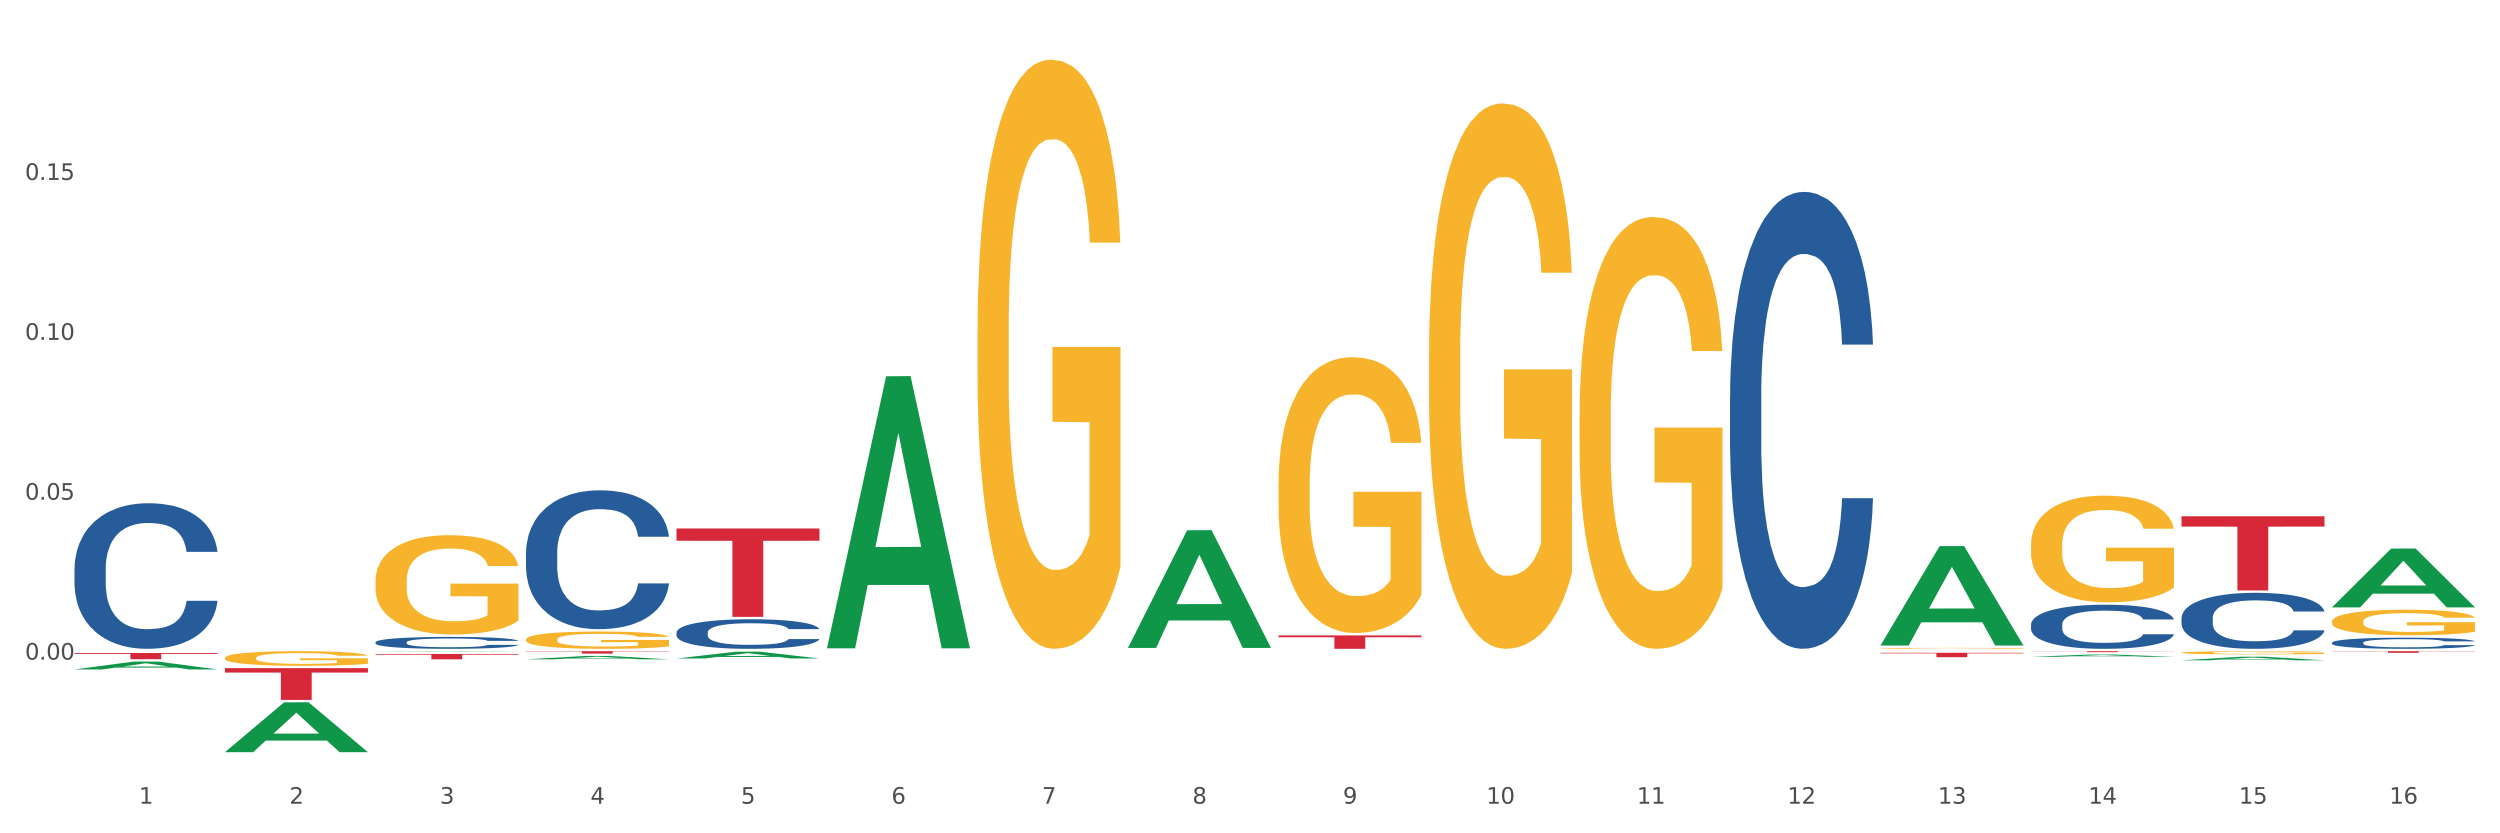 <?xml version="1.0" encoding="utf-8" standalone="no"?>
<!DOCTYPE svg PUBLIC "-//W3C//DTD SVG 1.1//EN"
  "http://www.w3.org/Graphics/SVG/1.1/DTD/svg11.dtd">
<svg xmlns:xlink="http://www.w3.org/1999/xlink" width="1080pt" height="360pt" viewBox="0 0 1080 360" xmlns="http://www.w3.org/2000/svg" version="1.1">
 <rect x="0" y="0" width="1080" height="360" fill="#333333" stroke="none"/>
 <defs>
  <style type="text/css">*{stroke-linejoin: round; stroke-linecap: butt}</style>
 </defs>
 <g id="figure_1">
  <g id="patch_1">
   <path d="M 0 360 
L 1080 360 
L 1080 0 
L 0 0 
z
" style="fill: #ffffff; stroke: #ffffff; stroke-linejoin: miter"/>
  </g>
  <g id="axes_1">
   <g id="matplotlib.axis_1">
    <g id="xtick_1">
     <g id="text_1">
      <!-- 1 -->
      <g style="fill: #4d4d4d" transform="translate(60.004 347.204) scale(0.096 -0.096)">
       <defs>
        <path id="DejaVuSans-31" d="M 794 531 
L 1825 531 
L 1825 4091 
L 703 3866 
L 703 4441 
L 1819 4666 
L 2450 4666 
L 2450 531 
L 3481 531 
L 3481 0 
L 794 0 
L 794 531 
z
" transform="scale(0.016)"/>
       </defs>
       <use xlink:href="#DejaVuSans-31"/>
      </g>
     </g>
    </g>
    <g id="xtick_2">
     <g id="text_2">
      <!-- 2 -->
      <g style="fill: #4d4d4d" transform="translate(125.021 347.204) scale(0.096 -0.096)">
       <defs>
        <path id="DejaVuSans-32" d="M 1228 531 
L 3431 531 
L 3431 0 
L 469 0 
L 469 531 
Q 828 903 1448 1529 
Q 2069 2156 2228 2338 
Q 2531 2678 2651 2914 
Q 2772 3150 2772 3378 
Q 2772 3750 2511 3984 
Q 2250 4219 1831 4219 
Q 1534 4219 1204 4116 
Q 875 4013 500 3803 
L 500 4441 
Q 881 4594 1212 4672 
Q 1544 4750 1819 4750 
Q 2544 4750 2975 4387 
Q 3406 4025 3406 3419 
Q 3406 3131 3298 2873 
Q 3191 2616 2906 2266 
Q 2828 2175 2409 1742 
Q 1991 1309 1228 531 
z
" transform="scale(0.016)"/>
       </defs>
       <use xlink:href="#DejaVuSans-32"/>
      </g>
     </g>
    </g>
    <g id="xtick_3">
     <g id="text_3">
      <!-- 3 -->
      <g style="fill: #4d4d4d" transform="translate(190.039 347.204) scale(0.096 -0.096)">
       <defs>
        <path id="DejaVuSans-33" d="M 2597 2516 
Q 3050 2419 3304 2112 
Q 3559 1806 3559 1356 
Q 3559 666 3084 287 
Q 2609 -91 1734 -91 
Q 1441 -91 1130 -33 
Q 819 25 488 141 
L 488 750 
Q 750 597 1062 519 
Q 1375 441 1716 441 
Q 2309 441 2620 675 
Q 2931 909 2931 1356 
Q 2931 1769 2642 2001 
Q 2353 2234 1838 2234 
L 1294 2234 
L 1294 2753 
L 1863 2753 
Q 2328 2753 2575 2939 
Q 2822 3125 2822 3475 
Q 2822 3834 2567 4026 
Q 2313 4219 1838 4219 
Q 1578 4219 1281 4162 
Q 984 4106 628 3988 
L 628 4550 
Q 988 4650 1302 4700 
Q 1616 4750 1894 4750 
Q 2613 4750 3031 4423 
Q 3450 4097 3450 3541 
Q 3450 3153 3228 2886 
Q 3006 2619 2597 2516 
z
" transform="scale(0.016)"/>
       </defs>
       <use xlink:href="#DejaVuSans-33"/>
      </g>
     </g>
    </g>
    <g id="xtick_4">
     <g id="text_4">
      <!-- 4 -->
      <g style="fill: #4d4d4d" transform="translate(255.056 347.204) scale(0.096 -0.096)">
       <defs>
        <path id="DejaVuSans-34" d="M 2419 4116 
L 825 1625 
L 2419 1625 
L 2419 4116 
z
M 2253 4666 
L 3047 4666 
L 3047 1625 
L 3713 1625 
L 3713 1100 
L 3047 1100 
L 3047 0 
L 2419 0 
L 2419 1100 
L 313 1100 
L 313 1709 
L 2253 4666 
z
" transform="scale(0.016)"/>
       </defs>
       <use xlink:href="#DejaVuSans-34"/>
      </g>
     </g>
    </g>
    <g id="xtick_5">
     <g id="text_5">
      <!-- 5 -->
      <g style="fill: #4d4d4d" transform="translate(320.073 347.204) scale(0.096 -0.096)">
       <defs>
        <path id="DejaVuSans-35" d="M 691 4666 
L 3169 4666 
L 3169 4134 
L 1269 4134 
L 1269 2991 
Q 1406 3038 1543 3061 
Q 1681 3084 1819 3084 
Q 2600 3084 3056 2656 
Q 3513 2228 3513 1497 
Q 3513 744 3044 326 
Q 2575 -91 1722 -91 
Q 1428 -91 1123 -41 
Q 819 9 494 109 
L 494 744 
Q 775 591 1075 516 
Q 1375 441 1709 441 
Q 2250 441 2565 725 
Q 2881 1009 2881 1497 
Q 2881 1984 2565 2268 
Q 2250 2553 1709 2553 
Q 1456 2553 1204 2497 
Q 953 2441 691 2322 
L 691 4666 
z
" transform="scale(0.016)"/>
       </defs>
       <use xlink:href="#DejaVuSans-35"/>
      </g>
     </g>
    </g>
    <g id="xtick_6">
     <g id="text_6">
      <!-- 6 -->
      <g style="fill: #4d4d4d" transform="translate(385.09 347.204) scale(0.096 -0.096)">
       <defs>
        <path id="DejaVuSans-36" d="M 2113 2584 
Q 1688 2584 1439 2293 
Q 1191 2003 1191 1497 
Q 1191 994 1439 701 
Q 1688 409 2113 409 
Q 2538 409 2786 701 
Q 3034 994 3034 1497 
Q 3034 2003 2786 2293 
Q 2538 2584 2113 2584 
z
M 3366 4563 
L 3366 3988 
Q 3128 4100 2886 4159 
Q 2644 4219 2406 4219 
Q 1781 4219 1451 3797 
Q 1122 3375 1075 2522 
Q 1259 2794 1537 2939 
Q 1816 3084 2150 3084 
Q 2853 3084 3261 2657 
Q 3669 2231 3669 1497 
Q 3669 778 3244 343 
Q 2819 -91 2113 -91 
Q 1303 -91 875 529 
Q 447 1150 447 2328 
Q 447 3434 972 4092 
Q 1497 4750 2381 4750 
Q 2619 4750 2861 4703 
Q 3103 4656 3366 4563 
z
" transform="scale(0.016)"/>
       </defs>
       <use xlink:href="#DejaVuSans-36"/>
      </g>
     </g>
    </g>
    <g id="xtick_7">
     <g id="text_7">
      <!-- 7 -->
      <g style="fill: #4d4d4d" transform="translate(450.108 347.204) scale(0.096 -0.096)">
       <defs>
        <path id="DejaVuSans-37" d="M 525 4666 
L 3525 4666 
L 3525 4397 
L 1831 0 
L 1172 0 
L 2766 4134 
L 525 4134 
L 525 4666 
z
" transform="scale(0.016)"/>
       </defs>
       <use xlink:href="#DejaVuSans-37"/>
      </g>
     </g>
    </g>
    <g id="xtick_8">
     <g id="text_8">
      <!-- 8 -->
      <g style="fill: #4d4d4d" transform="translate(515.125 347.204) scale(0.096 -0.096)">
       <defs>
        <path id="DejaVuSans-38" d="M 2034 2216 
Q 1584 2216 1326 1975 
Q 1069 1734 1069 1313 
Q 1069 891 1326 650 
Q 1584 409 2034 409 
Q 2484 409 2743 651 
Q 3003 894 3003 1313 
Q 3003 1734 2745 1975 
Q 2488 2216 2034 2216 
z
M 1403 2484 
Q 997 2584 770 2862 
Q 544 3141 544 3541 
Q 544 4100 942 4425 
Q 1341 4750 2034 4750 
Q 2731 4750 3128 4425 
Q 3525 4100 3525 3541 
Q 3525 3141 3298 2862 
Q 3072 2584 2669 2484 
Q 3125 2378 3379 2068 
Q 3634 1759 3634 1313 
Q 3634 634 3220 271 
Q 2806 -91 2034 -91 
Q 1263 -91 848 271 
Q 434 634 434 1313 
Q 434 1759 690 2068 
Q 947 2378 1403 2484 
z
M 1172 3481 
Q 1172 3119 1398 2916 
Q 1625 2713 2034 2713 
Q 2441 2713 2670 2916 
Q 2900 3119 2900 3481 
Q 2900 3844 2670 4047 
Q 2441 4250 2034 4250 
Q 1625 4250 1398 4047 
Q 1172 3844 1172 3481 
z
" transform="scale(0.016)"/>
       </defs>
       <use xlink:href="#DejaVuSans-38"/>
      </g>
     </g>
    </g>
    <g id="xtick_9">
     <g id="text_9">
      <!-- 9 -->
      <g style="fill: #4d4d4d" transform="translate(580.142 347.204) scale(0.096 -0.096)">
       <defs>
        <path id="DejaVuSans-39" d="M 703 97 
L 703 672 
Q 941 559 1184 500 
Q 1428 441 1663 441 
Q 2288 441 2617 861 
Q 2947 1281 2994 2138 
Q 2813 1869 2534 1725 
Q 2256 1581 1919 1581 
Q 1219 1581 811 2004 
Q 403 2428 403 3163 
Q 403 3881 828 4315 
Q 1253 4750 1959 4750 
Q 2769 4750 3195 4129 
Q 3622 3509 3622 2328 
Q 3622 1225 3098 567 
Q 2575 -91 1691 -91 
Q 1453 -91 1209 -44 
Q 966 3 703 97 
z
M 1959 2075 
Q 2384 2075 2632 2365 
Q 2881 2656 2881 3163 
Q 2881 3666 2632 3958 
Q 2384 4250 1959 4250 
Q 1534 4250 1286 3958 
Q 1038 3666 1038 3163 
Q 1038 2656 1286 2365 
Q 1534 2075 1959 2075 
z
" transform="scale(0.016)"/>
       </defs>
       <use xlink:href="#DejaVuSans-39"/>
      </g>
     </g>
    </g>
    <g id="xtick_10">
     <g id="text_10">
      <!-- 10 -->
      <g style="fill: #4d4d4d" transform="translate(642.105 347.204) scale(0.096 -0.096)">
       <defs>
        <path id="DejaVuSans-30" d="M 2034 4250 
Q 1547 4250 1301 3770 
Q 1056 3291 1056 2328 
Q 1056 1369 1301 889 
Q 1547 409 2034 409 
Q 2525 409 2770 889 
Q 3016 1369 3016 2328 
Q 3016 3291 2770 3770 
Q 2525 4250 2034 4250 
z
M 2034 4750 
Q 2819 4750 3233 4129 
Q 3647 3509 3647 2328 
Q 3647 1150 3233 529 
Q 2819 -91 2034 -91 
Q 1250 -91 836 529 
Q 422 1150 422 2328 
Q 422 3509 836 4129 
Q 1250 4750 2034 4750 
z
" transform="scale(0.016)"/>
       </defs>
       <use xlink:href="#DejaVuSans-31"/>
       <use xlink:href="#DejaVuSans-30" transform="translate(63.623 0)"/>
      </g>
     </g>
    </g>
    <g id="xtick_11">
     <g id="text_11">
      <!-- 11 -->
      <g style="fill: #4d4d4d" transform="translate(707.123 347.204) scale(0.096 -0.096)">
       <use xlink:href="#DejaVuSans-31"/>
       <use xlink:href="#DejaVuSans-31" transform="translate(63.623 0)"/>
      </g>
     </g>
    </g>
    <g id="xtick_12">
     <g id="text_12">
      <!-- 12 -->
      <g style="fill: #4d4d4d" transform="translate(772.14 347.204) scale(0.096 -0.096)">
       <use xlink:href="#DejaVuSans-31"/>
       <use xlink:href="#DejaVuSans-32" transform="translate(63.623 0)"/>
      </g>
     </g>
    </g>
    <g id="xtick_13">
     <g id="text_13">
      <!-- 13 -->
      <g style="fill: #4d4d4d" transform="translate(837.157 347.204) scale(0.096 -0.096)">
       <use xlink:href="#DejaVuSans-31"/>
       <use xlink:href="#DejaVuSans-33" transform="translate(63.623 0)"/>
      </g>
     </g>
    </g>
    <g id="xtick_14">
     <g id="text_14">
      <!-- 14 -->
      <g style="fill: #4d4d4d" transform="translate(902.174 347.204) scale(0.096 -0.096)">
       <use xlink:href="#DejaVuSans-31"/>
       <use xlink:href="#DejaVuSans-34" transform="translate(63.623 0)"/>
      </g>
     </g>
    </g>
    <g id="xtick_15">
     <g id="text_15">
      <!-- 15 -->
      <g style="fill: #4d4d4d" transform="translate(967.192 347.204) scale(0.096 -0.096)">
       <use xlink:href="#DejaVuSans-31"/>
       <use xlink:href="#DejaVuSans-35" transform="translate(63.623 0)"/>
      </g>
     </g>
    </g>
    <g id="xtick_16">
     <g id="text_16">
      <!-- 16 -->
      <g style="fill: #4d4d4d" transform="translate(1032.209 347.204) scale(0.096 -0.096)">
       <use xlink:href="#DejaVuSans-31"/>
       <use xlink:href="#DejaVuSans-36" transform="translate(63.623 0)"/>
      </g>
     </g>
    </g>
    <g id="xtick_17"/>
    <g id="xtick_18"/>
    <g id="xtick_19"/>
    <g id="xtick_20"/>
    <g id="xtick_21"/>
    <g id="xtick_22"/>
    <g id="xtick_23"/>
    <g id="xtick_24"/>
    <g id="xtick_25"/>
    <g id="xtick_26"/>
    <g id="xtick_27"/>
    <g id="xtick_28"/>
    <g id="xtick_29"/>
    <g id="xtick_30"/>
    <g id="xtick_31"/>
   </g>
   <g id="matplotlib.axis_2">
    <g id="ytick_1">
     <g id="text_17">
      <!-- 0.00 -->
      <g style="fill: #4d4d4d" transform="translate(10.8 284.958) scale(0.096 -0.096)">
       <defs>
        <path id="DejaVuSans-2e" d="M 684 794 
L 1344 794 
L 1344 0 
L 684 0 
L 684 794 
z
" transform="scale(0.016)"/>
       </defs>
       <use xlink:href="#DejaVuSans-30"/>
       <use xlink:href="#DejaVuSans-2e" transform="translate(63.623 0)"/>
       <use xlink:href="#DejaVuSans-30" transform="translate(95.41 0)"/>
       <use xlink:href="#DejaVuSans-30" transform="translate(159.033 0)"/>
      </g>
     </g>
    </g>
    <g id="ytick_2">
     <g id="text_18">
      <!-- 0.05 -->
      <g style="fill: #4d4d4d" transform="translate(10.8 215.885) scale(0.096 -0.096)">
       <use xlink:href="#DejaVuSans-30"/>
       <use xlink:href="#DejaVuSans-2e" transform="translate(63.623 0)"/>
       <use xlink:href="#DejaVuSans-30" transform="translate(95.41 0)"/>
       <use xlink:href="#DejaVuSans-35" transform="translate(159.033 0)"/>
      </g>
     </g>
    </g>
    <g id="ytick_3">
     <g id="text_19">
      <!-- 0.10 -->
      <g style="fill: #4d4d4d" transform="translate(10.8 146.811) scale(0.096 -0.096)">
       <use xlink:href="#DejaVuSans-30"/>
       <use xlink:href="#DejaVuSans-2e" transform="translate(63.623 0)"/>
       <use xlink:href="#DejaVuSans-31" transform="translate(95.41 0)"/>
       <use xlink:href="#DejaVuSans-30" transform="translate(159.033 0)"/>
      </g>
     </g>
    </g>
    <g id="ytick_4">
     <g id="text_20">
      <!-- 0.15 -->
      <g style="fill: #4d4d4d" transform="translate(10.8 77.737) scale(0.096 -0.096)">
       <use xlink:href="#DejaVuSans-30"/>
       <use xlink:href="#DejaVuSans-2e" transform="translate(63.623 0)"/>
       <use xlink:href="#DejaVuSans-31" transform="translate(95.41 0)"/>
       <use xlink:href="#DejaVuSans-35" transform="translate(159.033 0)"/>
      </g>
     </g>
    </g>
    <g id="ytick_5"/>
    <g id="ytick_6"/>
    <g id="ytick_7"/>
    <g id="ytick_8"/>
    <g id="ytick_9"/>
   </g>
   <g id="PolyCollection_1">
    <path d="M 32.175 289.195 
L 32.239 289.191 
L 57.709 285.808 
L 68.28 285.804 
L 93.941 289.201 
L 81.715 289.201 
L 76.176 288.41 
L 49.877 288.41 
L 49.686 288.423 
L 44.337 289.201 
L 32.175 289.201 
L 32.175 289.195 
L 53.188 287.938 
L 72.864 287.935 
L 63.122 286.528 
L 62.995 286.522 
L 62.867 286.531 
L 53.125 287.935 
L 53.188 287.938 
L 32.175 289.195 
z
" clip-path="url(#p3255f8985a)" style="fill: #109648"/>
    <path d="M 162.209 251.031 
L 162.282 250.992 
L 162.282 249.581 
L 162.428 248.366 
L 163.157 245.426 
L 164.251 242.996 
L 165.054 241.703 
L 165.856 240.645 
L 166.804 239.586 
L 167.97 238.489 
L 170.085 236.882 
L 171.398 236.059 
L 173.002 235.197 
L 175.919 233.943 
L 178.034 233.237 
L 180.222 232.649 
L 183.795 231.944 
L 186.128 231.63 
L 188.608 231.395 
L 191.598 231.238 
L 193.858 231.199 
L 198.817 231.317 
L 203.047 231.669 
L 205.089 231.944 
L 207.714 232.414 
L 209.099 232.728 
L 211.36 233.355 
L 213.694 234.178 
L 215.298 234.883 
L 217.704 236.216 
L 219.528 237.548 
L 221.205 239.195 
L 222.08 240.331 
L 222.736 241.389 
L 223.32 242.604 
L 223.903 244.525 
L 210.777 244.525 
L 210.266 243.153 
L 209.464 241.86 
L 208.297 240.605 
L 207.276 239.822 
L 205.526 238.842 
L 203.922 238.215 
L 202.245 237.744 
L 200.203 237.352 
L 198.598 237.156 
L 196.338 237 
L 191.889 237.039 
L 188.9 237.352 
L 186.858 237.744 
L 185.545 238.097 
L 184.378 238.489 
L 183.066 239.038 
L 181.534 239.861 
L 180.44 240.605 
L 179.347 241.546 
L 178.471 242.487 
L 177.669 243.584 
L 177.013 244.76 
L 176.503 245.975 
L 176.065 247.464 
L 175.7 249.934 
L 175.7 255.303 
L 175.846 256.518 
L 176.211 258.125 
L 176.648 259.34 
L 177.378 260.79 
L 178.034 261.77 
L 179.274 263.181 
L 180.659 264.357 
L 181.753 265.102 
L 182.847 265.729 
L 184.743 266.591 
L 186.858 267.296 
L 188.681 267.728 
L 191.16 268.12 
L 192.837 268.276 
L 194.296 268.355 
L 197.869 268.355 
L 200.422 268.237 
L 203.266 267.963 
L 205.453 267.61 
L 207.276 267.179 
L 209.318 266.473 
L 210.631 265.807 
L 210.631 257.616 
L 194.588 257.576 
L 194.588 252.128 
L 223.976 252.128 
L 223.976 268.12 
L 222.736 268.943 
L 221.351 269.687 
L 219.892 270.354 
L 217.704 271.177 
L 215.079 271.961 
L 212.746 272.509 
L 210.266 272.98 
L 207.349 273.411 
L 203.557 273.803 
L 201.224 273.959 
L 198.307 274.077 
L 194.879 274.116 
L 191.889 274.038 
L 188.972 273.842 
L 185.91 273.489 
L 182.92 272.98 
L 180.659 272.47 
L 178.399 271.843 
L 175.992 271.02 
L 174.096 270.236 
L 172.638 269.53 
L 171.033 268.629 
L 169.283 267.453 
L 167.97 266.395 
L 166.804 265.298 
L 165.564 263.887 
L 164.689 262.672 
L 163.814 261.143 
L 163.303 260.006 
L 162.72 258.243 
L 162.282 255.773 
L 162.209 251.031 
z
" clip-path="url(#p3255f8985a)" style="fill: #f7b32b"/>
    <path d="M 812.382 282.013 
L 874.148 282.013 
L 874.148 282.275 
L 849.852 282.277 
L 849.852 283.898 
L 836.532 283.898 
L 836.532 282.277 
L 812.382 282.275 
L 812.382 282.015 
L 812.382 282.013 
z
" clip-path="url(#p3255f8985a)" style="fill: #d62839"/>
    <path d="M 552.313 274.502 
L 614.079 274.502 
L 614.079 275.306 
L 589.783 275.312 
L 589.783 280.289 
L 576.463 280.289 
L 576.463 275.312 
L 552.313 275.306 
L 552.313 274.507 
L 552.313 274.502 
z
" clip-path="url(#p3255f8985a)" style="fill: #d62839"/>
    <path d="M 292.244 228.294 
L 354.01 228.294 
L 354.01 233.603 
L 329.714 233.639 
L 329.714 266.498 
L 316.394 266.498 
L 316.394 233.639 
L 292.244 233.603 
L 292.244 228.33 
L 292.244 228.294 
z
" clip-path="url(#p3255f8985a)" style="fill: #d62839"/>
    <path d="M 227.227 281.311 
L 288.993 281.311 
L 288.993 281.455 
L 264.696 281.456 
L 264.696 282.35 
L 251.377 282.35 
L 251.377 281.456 
L 227.227 281.455 
L 227.227 281.312 
L 227.227 281.311 
z
" clip-path="url(#p3255f8985a)" style="fill: #d62839"/>
    <path d="M 162.209 282.503 
L 223.976 282.503 
L 223.976 282.826 
L 199.679 282.828 
L 199.679 284.831 
L 186.36 284.831 
L 186.36 282.828 
L 162.209 282.826 
L 162.209 282.505 
L 162.209 282.503 
z
" clip-path="url(#p3255f8985a)" style="fill: #d62839"/>
    <path d="M 97.192 288.646 
L 158.959 288.646 
L 158.959 290.552 
L 134.662 290.565 
L 134.662 302.361 
L 121.343 302.361 
L 121.343 290.565 
L 97.192 290.552 
L 97.192 288.659 
L 97.192 288.646 
z
" clip-path="url(#p3255f8985a)" style="fill: #d62839"/>
    <path d="M 32.175 282.098 
L 93.941 282.098 
L 93.941 282.471 
L 69.645 282.473 
L 69.645 284.782 
L 56.325 284.782 
L 56.325 282.473 
L 32.175 282.471 
L 32.175 282.1 
L 32.175 282.098 
z
" clip-path="url(#p3255f8985a)" style="fill: #d62839"/>
    <path d="M 32.175 245.654 
L 32.248 245.597 
L 32.248 243.988 
L 32.467 241.806 
L 33.27 237.785 
L 34.292 234.741 
L 36.045 231.18 
L 36.994 229.687 
L 38.235 228.021 
L 40.79 225.321 
L 43.711 223.024 
L 45.755 221.76 
L 47.288 220.956 
L 50.72 219.52 
L 52.691 218.888 
L 54.735 218.372 
L 56.487 218.027 
L 59.408 217.625 
L 61.744 217.453 
L 64.445 217.395 
L 66.709 217.453 
L 69.702 217.682 
L 74.083 218.372 
L 75.762 218.774 
L 78.025 219.463 
L 80.362 220.382 
L 82.26 221.301 
L 84.45 222.622 
L 86.713 224.345 
L 88.904 226.528 
L 90.437 228.538 
L 91.678 230.663 
L 92.773 233.248 
L 93.576 236.062 
L 93.941 238.417 
L 80.581 238.417 
L 80.216 236.292 
L 79.485 233.994 
L 78.755 232.444 
L 77.952 231.18 
L 76.711 229.744 
L 75.616 228.825 
L 73.791 227.734 
L 72.111 227.045 
L 70.724 226.642 
L 69.045 226.298 
L 65.468 225.953 
L 62.912 225.953 
L 61.306 226.068 
L 59.335 226.355 
L 57.655 226.757 
L 55.684 227.447 
L 54.151 228.193 
L 52.618 229.17 
L 51.742 229.859 
L 50.427 231.123 
L 49.551 232.156 
L 48.383 233.937 
L 47.726 235.201 
L 46.558 238.475 
L 46.047 240.887 
L 45.828 242.553 
L 45.682 244.391 
L 45.682 253.351 
L 46.12 257.371 
L 46.485 259.094 
L 47.069 261.047 
L 48.164 263.575 
L 49.77 266.044 
L 51.45 267.825 
L 52.837 268.916 
L 54.151 269.72 
L 55.465 270.352 
L 57.071 270.926 
L 58.386 271.271 
L 60.357 271.616 
L 62.693 271.788 
L 64.518 271.788 
L 68.242 271.501 
L 69.921 271.214 
L 71.527 270.812 
L 73.28 270.18 
L 74.667 269.491 
L 75.47 268.974 
L 76.784 267.882 
L 77.806 266.734 
L 78.682 265.412 
L 79.266 264.264 
L 79.923 262.541 
L 80.435 260.588 
L 80.581 259.554 
L 93.941 259.554 
L 93.649 261.622 
L 93.138 263.632 
L 92.116 266.331 
L 91.313 267.882 
L 90.072 269.778 
L 88.758 271.386 
L 86.932 273.166 
L 85.253 274.488 
L 83.501 275.636 
L 81.603 276.67 
L 78.171 278.106 
L 76.93 278.508 
L 74.302 279.197 
L 72.257 279.599 
L 69.264 280.001 
L 66.198 280.231 
L 62.985 280.289 
L 60.138 280.174 
L 56.998 279.829 
L 55.027 279.485 
L 52.837 278.968 
L 50.281 278.164 
L 47.872 277.187 
L 45.609 276.038 
L 43.492 274.717 
L 41.52 273.224 
L 38.965 270.754 
L 37.067 268.342 
L 35.679 266.102 
L 34.73 264.206 
L 33.781 261.794 
L 33.27 260.128 
L 32.467 256.108 
L 32.175 252.374 
L 32.175 245.654 
z
" clip-path="url(#p3255f8985a)" style="fill: #255c99"/>
    <path d="M 162.209 277.452 
L 162.282 277.448 
L 162.282 277.316 
L 162.502 277.137 
L 163.305 276.808 
L 164.327 276.559 
L 166.079 276.267 
L 167.028 276.145 
L 168.269 276.009 
L 170.825 275.787 
L 173.745 275.599 
L 175.789 275.496 
L 177.323 275.43 
L 180.754 275.312 
L 182.725 275.261 
L 184.77 275.218 
L 186.522 275.19 
L 189.442 275.157 
L 191.778 275.143 
L 194.48 275.138 
L 196.743 275.143 
L 199.737 275.162 
L 204.117 275.218 
L 205.796 275.251 
L 208.06 275.308 
L 210.396 275.383 
L 212.294 275.458 
L 214.485 275.566 
L 216.748 275.707 
L 218.938 275.886 
L 220.471 276.051 
L 221.713 276.225 
L 222.808 276.437 
L 223.611 276.667 
L 223.976 276.86 
L 210.615 276.86 
L 210.25 276.686 
L 209.52 276.498 
L 208.79 276.371 
L 207.987 276.267 
L 206.746 276.15 
L 205.65 276.074 
L 203.825 275.985 
L 202.146 275.929 
L 200.759 275.896 
L 199.079 275.867 
L 195.502 275.839 
L 192.947 275.839 
L 191.34 275.849 
L 189.369 275.872 
L 187.69 275.905 
L 185.719 275.961 
L 184.185 276.023 
L 182.652 276.103 
L 181.776 276.159 
L 180.462 276.262 
L 179.586 276.347 
L 178.418 276.493 
L 177.761 276.596 
L 176.592 276.865 
L 176.081 277.062 
L 175.862 277.198 
L 175.716 277.349 
L 175.716 278.083 
L 176.154 278.412 
L 176.519 278.553 
L 177.104 278.713 
L 178.199 278.92 
L 179.805 279.122 
L 181.484 279.268 
L 182.871 279.357 
L 184.185 279.423 
L 185.5 279.475 
L 187.106 279.522 
L 188.42 279.55 
L 190.391 279.578 
L 192.728 279.593 
L 194.553 279.593 
L 198.276 279.569 
L 199.956 279.546 
L 201.562 279.513 
L 203.314 279.461 
L 204.701 279.404 
L 205.504 279.362 
L 206.819 279.273 
L 207.841 279.179 
L 208.717 279.07 
L 209.301 278.976 
L 209.958 278.835 
L 210.469 278.675 
L 210.615 278.591 
L 223.976 278.591 
L 223.684 278.76 
L 223.173 278.925 
L 222.151 279.146 
L 221.348 279.273 
L 220.106 279.428 
L 218.792 279.56 
L 216.967 279.705 
L 215.288 279.814 
L 213.535 279.908 
L 211.637 279.992 
L 208.206 280.11 
L 206.965 280.143 
L 204.336 280.199 
L 202.292 280.232 
L 199.299 280.265 
L 196.232 280.284 
L 193.02 280.289 
L 190.172 280.279 
L 187.033 280.251 
L 185.062 280.223 
L 182.871 280.18 
L 180.316 280.115 
L 177.907 280.035 
L 175.643 279.941 
L 173.526 279.832 
L 171.555 279.71 
L 168.999 279.508 
L 167.101 279.31 
L 165.714 279.127 
L 164.765 278.972 
L 163.816 278.774 
L 163.305 278.638 
L 162.502 278.309 
L 162.209 278.003 
L 162.209 277.452 
z
" clip-path="url(#p3255f8985a)" style="fill: #255c99"/>
    <path d="M 227.227 238.767 
L 227.3 238.712 
L 227.3 237.178 
L 227.519 235.096 
L 228.322 231.261 
L 229.344 228.358 
L 231.096 224.962 
L 232.045 223.537 
L 233.287 221.949 
L 235.842 219.374 
L 238.762 217.183 
L 240.807 215.977 
L 242.34 215.211 
L 245.771 213.841 
L 247.743 213.238 
L 249.787 212.745 
L 251.539 212.417 
L 254.459 212.033 
L 256.796 211.869 
L 259.497 211.814 
L 261.76 211.869 
L 264.754 212.088 
L 269.134 212.745 
L 270.814 213.129 
L 273.077 213.786 
L 275.413 214.663 
L 277.312 215.539 
L 279.502 216.799 
L 281.765 218.443 
L 283.955 220.524 
L 285.489 222.442 
L 286.73 224.469 
L 287.825 226.934 
L 288.628 229.618 
L 288.993 231.864 
L 275.632 231.864 
L 275.267 229.837 
L 274.537 227.646 
L 273.807 226.167 
L 273.004 224.962 
L 271.763 223.592 
L 270.668 222.716 
L 268.842 221.675 
L 267.163 221.017 
L 265.776 220.634 
L 264.097 220.305 
L 260.519 219.977 
L 257.964 219.977 
L 256.358 220.086 
L 254.386 220.36 
L 252.707 220.743 
L 250.736 221.401 
L 249.203 222.113 
L 247.669 223.044 
L 246.793 223.702 
L 245.479 224.907 
L 244.603 225.893 
L 243.435 227.591 
L 242.778 228.796 
L 241.61 231.919 
L 241.099 234.22 
L 240.88 235.808 
L 240.734 237.561 
L 240.734 246.107 
L 241.172 249.942 
L 241.537 251.585 
L 242.121 253.448 
L 243.216 255.858 
L 244.822 258.214 
L 246.501 259.912 
L 247.889 260.953 
L 249.203 261.72 
L 250.517 262.322 
L 252.123 262.87 
L 253.437 263.199 
L 255.409 263.528 
L 257.745 263.692 
L 259.57 263.692 
L 263.294 263.418 
L 264.973 263.144 
L 266.579 262.761 
L 268.331 262.158 
L 269.718 261.501 
L 270.522 261.008 
L 271.836 259.967 
L 272.858 258.871 
L 273.734 257.611 
L 274.318 256.516 
L 274.975 254.872 
L 275.486 253.01 
L 275.632 252.024 
L 288.993 252.024 
L 288.701 253.996 
L 288.19 255.913 
L 287.168 258.488 
L 286.365 259.967 
L 285.124 261.775 
L 283.809 263.309 
L 281.984 265.007 
L 280.305 266.267 
L 278.553 267.362 
L 276.654 268.348 
L 273.223 269.718 
L 271.982 270.101 
L 269.353 270.759 
L 267.309 271.142 
L 264.316 271.526 
L 261.249 271.745 
L 258.037 271.8 
L 255.19 271.69 
L 252.05 271.361 
L 250.079 271.033 
L 247.889 270.54 
L 245.333 269.773 
L 242.924 268.841 
L 240.661 267.746 
L 238.543 266.486 
L 236.572 265.062 
L 234.017 262.706 
L 232.118 260.405 
L 230.731 258.269 
L 229.782 256.461 
L 228.833 254.16 
L 228.322 252.571 
L 227.519 248.737 
L 227.227 245.176 
L 227.227 238.767 
z
" clip-path="url(#p3255f8985a)" style="fill: #255c99"/>
    <path d="M 292.244 273.257 
L 292.317 273.245 
L 292.317 272.919 
L 292.536 272.476 
L 293.339 271.66 
L 294.361 271.042 
L 296.113 270.319 
L 297.063 270.015 
L 298.304 269.677 
L 300.859 269.129 
L 303.78 268.663 
L 305.824 268.406 
L 307.357 268.243 
L 310.788 267.951 
L 312.76 267.823 
L 314.804 267.718 
L 316.556 267.648 
L 319.477 267.567 
L 321.813 267.532 
L 324.514 267.52 
L 326.778 267.532 
L 329.771 267.578 
L 334.152 267.718 
L 335.831 267.8 
L 338.094 267.94 
L 340.431 268.126 
L 342.329 268.313 
L 344.519 268.581 
L 346.782 268.931 
L 348.973 269.374 
L 350.506 269.782 
L 351.747 270.214 
L 352.842 270.738 
L 353.645 271.31 
L 354.01 271.788 
L 340.65 271.788 
L 340.284 271.356 
L 339.554 270.89 
L 338.824 270.575 
L 338.021 270.319 
L 336.78 270.027 
L 335.685 269.841 
L 333.86 269.619 
L 332.18 269.479 
L 330.793 269.397 
L 329.114 269.327 
L 325.536 269.257 
L 322.981 269.257 
L 321.375 269.281 
L 319.404 269.339 
L 317.724 269.421 
L 315.753 269.561 
L 314.22 269.712 
L 312.687 269.91 
L 311.811 270.05 
L 310.496 270.307 
L 309.62 270.517 
L 308.452 270.878 
L 307.795 271.135 
L 306.627 271.8 
L 306.116 272.289 
L 305.897 272.627 
L 305.751 273.001 
L 305.751 274.82 
L 306.189 275.636 
L 306.554 275.986 
L 307.138 276.382 
L 308.233 276.895 
L 309.839 277.397 
L 311.519 277.758 
L 312.906 277.98 
L 314.22 278.143 
L 315.534 278.271 
L 317.14 278.388 
L 318.455 278.458 
L 320.426 278.528 
L 322.762 278.563 
L 324.587 278.563 
L 328.311 278.505 
L 329.99 278.446 
L 331.596 278.365 
L 333.349 278.236 
L 334.736 278.096 
L 335.539 277.991 
L 336.853 277.77 
L 337.875 277.537 
L 338.751 277.269 
L 339.335 277.035 
L 339.992 276.685 
L 340.504 276.289 
L 340.65 276.079 
L 354.01 276.079 
L 353.718 276.499 
L 353.207 276.907 
L 352.185 277.455 
L 351.382 277.77 
L 350.141 278.155 
L 348.827 278.481 
L 347.001 278.843 
L 345.322 279.111 
L 343.57 279.344 
L 341.672 279.554 
L 338.24 279.846 
L 336.999 279.927 
L 334.371 280.067 
L 332.326 280.149 
L 329.333 280.23 
L 326.267 280.277 
L 323.054 280.289 
L 320.207 280.265 
L 317.067 280.195 
L 315.096 280.125 
L 312.906 280.02 
L 310.35 279.857 
L 307.941 279.659 
L 305.678 279.426 
L 303.561 279.158 
L 301.589 278.854 
L 299.034 278.353 
L 297.136 277.863 
L 295.748 277.408 
L 294.799 277.024 
L 293.85 276.534 
L 293.339 276.196 
L 292.536 275.379 
L 292.244 274.621 
L 292.244 273.257 
z
" clip-path="url(#p3255f8985a)" style="fill: #255c99"/>
    <path d="M 747.365 171.586 
L 747.438 171.406 
L 747.438 166.359 
L 747.657 159.508 
L 748.46 146.889 
L 749.482 137.335 
L 751.234 126.159 
L 752.183 121.472 
L 753.424 116.244 
L 755.98 107.771 
L 758.9 100.56 
L 760.944 96.594 
L 762.478 94.071 
L 765.909 89.564 
L 767.88 87.581 
L 769.925 85.958 
L 771.677 84.877 
L 774.597 83.615 
L 776.934 83.074 
L 779.635 82.894 
L 781.898 83.074 
L 784.892 83.795 
L 789.272 85.958 
L 790.952 87.22 
L 793.215 89.384 
L 795.551 92.268 
L 797.449 95.152 
L 799.64 99.298 
L 801.903 104.706 
L 804.093 111.557 
L 805.627 117.866 
L 806.868 124.536 
L 807.963 132.648 
L 808.766 141.481 
L 809.131 148.872 
L 795.77 148.872 
L 795.405 142.202 
L 794.675 134.992 
L 793.945 130.124 
L 793.142 126.159 
L 791.901 121.652 
L 790.806 118.767 
L 788.98 115.342 
L 787.301 113.179 
L 785.914 111.917 
L 784.235 110.836 
L 780.657 109.754 
L 778.102 109.754 
L 776.496 110.115 
L 774.524 111.016 
L 772.845 112.278 
L 770.874 114.441 
L 769.341 116.785 
L 767.807 119.849 
L 766.931 122.012 
L 765.617 125.978 
L 764.741 129.223 
L 763.573 134.811 
L 762.916 138.777 
L 761.748 149.053 
L 761.237 156.624 
L 761.018 161.852 
L 760.871 167.62 
L 760.871 195.742 
L 761.31 208.361 
L 761.675 213.769 
L 762.259 219.899 
L 763.354 227.83 
L 764.96 235.582 
L 766.639 241.17 
L 768.026 244.595 
L 769.341 247.119 
L 770.655 249.102 
L 772.261 250.905 
L 773.575 251.986 
L 775.546 253.068 
L 777.883 253.609 
L 779.708 253.609 
L 783.432 252.707 
L 785.111 251.806 
L 786.717 250.544 
L 788.469 248.561 
L 789.856 246.398 
L 790.66 244.776 
L 791.974 241.351 
L 792.996 237.745 
L 793.872 233.599 
L 794.456 229.994 
L 795.113 224.585 
L 795.624 218.456 
L 795.77 215.212 
L 809.131 215.212 
L 808.839 221.701 
L 808.328 228.011 
L 807.306 236.483 
L 806.503 241.351 
L 805.262 247.299 
L 803.947 252.347 
L 802.122 257.935 
L 800.443 262.081 
L 798.691 265.687 
L 796.792 268.932 
L 793.361 273.438 
L 792.12 274.7 
L 789.491 276.864 
L 787.447 278.125 
L 784.454 279.387 
L 781.387 280.108 
L 778.175 280.289 
L 775.327 279.928 
L 772.188 278.847 
L 770.217 277.765 
L 768.026 276.142 
L 765.471 273.619 
L 763.062 270.554 
L 760.798 266.949 
L 758.681 262.803 
L 756.71 258.116 
L 754.155 250.364 
L 752.256 242.793 
L 750.869 235.762 
L 749.92 229.813 
L 748.971 222.242 
L 748.46 217.014 
L 747.657 204.395 
L 747.365 192.678 
L 747.365 171.586 
z
" clip-path="url(#p3255f8985a)" style="fill: #255c99"/>
    <path d="M 877.399 269.792 
L 877.472 269.775 
L 877.472 269.288 
L 877.691 268.626 
L 878.494 267.408 
L 879.516 266.485 
L 881.269 265.406 
L 882.218 264.953 
L 883.459 264.448 
L 886.014 263.63 
L 888.935 262.934 
L 890.979 262.551 
L 892.512 262.307 
L 895.944 261.872 
L 897.915 261.681 
L 899.959 261.524 
L 901.711 261.42 
L 904.632 261.298 
L 906.968 261.246 
L 909.67 261.228 
L 911.933 261.246 
L 914.926 261.315 
L 919.307 261.524 
L 920.986 261.646 
L 923.249 261.855 
L 925.586 262.133 
L 927.484 262.412 
L 929.674 262.812 
L 931.938 263.334 
L 934.128 263.996 
L 935.661 264.605 
L 936.902 265.249 
L 937.997 266.032 
L 938.8 266.885 
L 939.166 267.599 
L 925.805 267.599 
L 925.44 266.955 
L 924.71 266.259 
L 923.979 265.789 
L 923.176 265.406 
L 921.935 264.971 
L 920.84 264.692 
L 919.015 264.361 
L 917.336 264.152 
L 915.948 264.031 
L 914.269 263.926 
L 910.692 263.822 
L 908.136 263.822 
L 906.53 263.857 
L 904.559 263.944 
L 902.88 264.065 
L 900.908 264.274 
L 899.375 264.501 
L 897.842 264.797 
L 896.966 265.005 
L 895.652 265.388 
L 894.775 265.702 
L 893.607 266.241 
L 892.95 266.624 
L 891.782 267.616 
L 891.271 268.348 
L 891.052 268.852 
L 890.906 269.409 
L 890.906 272.125 
L 891.344 273.343 
L 891.709 273.866 
L 892.293 274.457 
L 893.388 275.223 
L 894.995 275.972 
L 896.674 276.511 
L 898.061 276.842 
L 899.375 277.086 
L 900.689 277.277 
L 902.296 277.451 
L 903.61 277.556 
L 905.581 277.66 
L 907.917 277.712 
L 909.743 277.712 
L 913.466 277.625 
L 915.145 277.538 
L 916.751 277.417 
L 918.504 277.225 
L 919.891 277.016 
L 920.694 276.86 
L 922.008 276.529 
L 923.03 276.181 
L 923.906 275.78 
L 924.491 275.432 
L 925.148 274.91 
L 925.659 274.318 
L 925.805 274.005 
L 939.166 274.005 
L 938.873 274.631 
L 938.362 275.241 
L 937.34 276.059 
L 936.537 276.529 
L 935.296 277.103 
L 933.982 277.591 
L 932.157 278.13 
L 930.477 278.531 
L 928.725 278.879 
L 926.827 279.192 
L 923.395 279.627 
L 922.154 279.749 
L 919.526 279.958 
L 917.482 280.08 
L 914.488 280.202 
L 911.422 280.271 
L 908.209 280.289 
L 905.362 280.254 
L 902.223 280.149 
L 900.251 280.045 
L 898.061 279.888 
L 895.506 279.645 
L 893.096 279.349 
L 890.833 279.001 
L 888.716 278.6 
L 886.744 278.148 
L 884.189 277.399 
L 882.291 276.668 
L 880.904 275.989 
L 879.954 275.415 
L 879.005 274.684 
L 878.494 274.179 
L 877.691 272.96 
L 877.399 271.829 
L 877.399 269.792 
z
" clip-path="url(#p3255f8985a)" style="fill: #255c99"/>
    <path d="M 942.416 266.964 
L 942.489 266.942 
L 942.489 266.323 
L 942.708 265.484 
L 943.512 263.937 
L 944.534 262.766 
L 946.286 261.396 
L 947.235 260.821 
L 948.476 260.181 
L 951.032 259.142 
L 953.952 258.258 
L 955.996 257.772 
L 957.529 257.463 
L 960.961 256.91 
L 962.932 256.667 
L 964.976 256.468 
L 966.729 256.336 
L 969.649 256.181 
L 971.985 256.115 
L 974.687 256.093 
L 976.95 256.115 
L 979.943 256.203 
L 984.324 256.468 
L 986.003 256.623 
L 988.267 256.888 
L 990.603 257.242 
L 992.501 257.595 
L 994.691 258.103 
L 996.955 258.766 
L 999.145 259.606 
L 1000.678 260.379 
L 1001.919 261.197 
L 1003.015 262.191 
L 1003.818 263.274 
L 1004.183 264.18 
L 990.822 264.18 
L 990.457 263.362 
L 989.727 262.479 
L 988.997 261.882 
L 988.194 261.396 
L 986.952 260.843 
L 985.857 260.49 
L 984.032 260.07 
L 982.353 259.805 
L 980.966 259.65 
L 979.286 259.518 
L 975.709 259.385 
L 973.154 259.385 
L 971.547 259.429 
L 969.576 259.54 
L 967.897 259.694 
L 965.926 259.96 
L 964.392 260.247 
L 962.859 260.622 
L 961.983 260.888 
L 960.669 261.374 
L 959.793 261.772 
L 958.625 262.457 
L 957.967 262.943 
L 956.799 264.202 
L 956.288 265.13 
L 956.069 265.771 
L 955.923 266.478 
L 955.923 269.925 
L 956.361 271.472 
L 956.726 272.135 
L 957.31 272.886 
L 958.406 273.858 
L 960.012 274.809 
L 961.691 275.494 
L 963.078 275.914 
L 964.392 276.223 
L 965.707 276.466 
L 967.313 276.687 
L 968.627 276.819 
L 970.598 276.952 
L 972.935 277.018 
L 974.76 277.018 
L 978.483 276.908 
L 980.163 276.797 
L 981.769 276.643 
L 983.521 276.4 
L 984.908 276.134 
L 985.711 275.936 
L 987.025 275.516 
L 988.048 275.074 
L 988.924 274.566 
L 989.508 274.124 
L 990.165 273.461 
L 990.676 272.709 
L 990.822 272.312 
L 1004.183 272.312 
L 1003.891 273.107 
L 1003.38 273.881 
L 1002.358 274.919 
L 1001.554 275.516 
L 1000.313 276.245 
L 998.999 276.864 
L 997.174 277.549 
L 995.495 278.057 
L 993.742 278.499 
L 991.844 278.897 
L 988.413 279.449 
L 987.171 279.604 
L 984.543 279.869 
L 982.499 280.024 
L 979.505 280.178 
L 976.439 280.267 
L 973.227 280.289 
L 970.379 280.244 
L 967.24 280.112 
L 965.268 279.979 
L 963.078 279.78 
L 960.523 279.471 
L 958.114 279.095 
L 955.85 278.654 
L 953.733 278.145 
L 951.762 277.571 
L 949.206 276.621 
L 947.308 275.693 
L 945.921 274.831 
L 944.972 274.102 
L 944.023 273.173 
L 943.512 272.533 
L 942.708 270.986 
L 942.416 269.55 
L 942.416 266.964 
z
" clip-path="url(#p3255f8985a)" style="fill: #255c99"/>
    <path d="M 1007.434 277.635 
L 1007.507 277.63 
L 1007.507 277.507 
L 1007.726 277.34 
L 1008.529 277.032 
L 1009.551 276.798 
L 1011.303 276.525 
L 1012.252 276.411 
L 1013.493 276.283 
L 1016.049 276.076 
L 1018.969 275.9 
L 1021.013 275.804 
L 1022.547 275.742 
L 1025.978 275.632 
L 1027.949 275.583 
L 1029.994 275.544 
L 1031.746 275.517 
L 1034.666 275.487 
L 1037.003 275.473 
L 1039.704 275.469 
L 1041.967 275.473 
L 1044.961 275.491 
L 1049.341 275.544 
L 1051.021 275.575 
L 1053.284 275.627 
L 1055.62 275.698 
L 1057.518 275.768 
L 1059.709 275.87 
L 1061.972 276.002 
L 1064.162 276.169 
L 1065.696 276.323 
L 1066.937 276.486 
L 1068.032 276.684 
L 1068.835 276.9 
L 1069.2 277.08 
L 1055.839 277.08 
L 1055.474 276.917 
L 1054.744 276.741 
L 1054.014 276.622 
L 1053.211 276.525 
L 1051.97 276.415 
L 1050.875 276.345 
L 1049.049 276.261 
L 1047.37 276.208 
L 1045.983 276.178 
L 1044.304 276.151 
L 1040.726 276.125 
L 1038.171 276.125 
L 1036.565 276.134 
L 1034.593 276.156 
L 1032.914 276.186 
L 1030.943 276.239 
L 1029.41 276.297 
L 1027.876 276.371 
L 1027 276.424 
L 1025.686 276.521 
L 1024.81 276.6 
L 1023.642 276.737 
L 1022.985 276.833 
L 1021.817 277.084 
L 1021.306 277.269 
L 1021.086 277.397 
L 1020.94 277.538 
L 1020.94 278.224 
L 1021.379 278.532 
L 1021.744 278.665 
L 1022.328 278.814 
L 1023.423 279.008 
L 1025.029 279.197 
L 1026.708 279.334 
L 1028.095 279.417 
L 1029.41 279.479 
L 1030.724 279.527 
L 1032.33 279.571 
L 1033.644 279.598 
L 1035.615 279.624 
L 1037.952 279.637 
L 1039.777 279.637 
L 1043.501 279.615 
L 1045.18 279.593 
L 1046.786 279.562 
L 1048.538 279.514 
L 1049.925 279.461 
L 1050.728 279.422 
L 1052.043 279.338 
L 1053.065 279.25 
L 1053.941 279.149 
L 1054.525 279.061 
L 1055.182 278.929 
L 1055.693 278.779 
L 1055.839 278.7 
L 1069.2 278.7 
L 1068.908 278.858 
L 1068.397 279.012 
L 1067.375 279.219 
L 1066.572 279.338 
L 1065.33 279.483 
L 1064.016 279.606 
L 1062.191 279.743 
L 1060.512 279.844 
L 1058.76 279.932 
L 1056.861 280.011 
L 1053.43 280.121 
L 1052.189 280.152 
L 1049.56 280.205 
L 1047.516 280.236 
L 1044.523 280.267 
L 1041.456 280.284 
L 1038.244 280.289 
L 1035.396 280.28 
L 1032.257 280.253 
L 1030.286 280.227 
L 1028.095 280.187 
L 1025.54 280.126 
L 1023.131 280.051 
L 1020.867 279.963 
L 1018.75 279.862 
L 1016.779 279.747 
L 1014.224 279.558 
L 1012.325 279.373 
L 1010.938 279.202 
L 1009.989 279.056 
L 1009.04 278.871 
L 1008.529 278.744 
L 1007.726 278.436 
L 1007.434 278.15 
L 1007.434 277.635 
z
" clip-path="url(#p3255f8985a)" style="fill: #255c99"/>
    <path d="M 1007.434 268.511 
L 1007.507 268.501 
L 1007.507 268.138 
L 1007.652 267.826 
L 1008.382 267.07 
L 1009.475 266.445 
L 1010.278 266.112 
L 1011.08 265.84 
L 1012.028 265.568 
L 1013.195 265.286 
L 1015.309 264.873 
L 1016.622 264.661 
L 1018.226 264.439 
L 1021.143 264.117 
L 1023.258 263.935 
L 1025.446 263.784 
L 1029.019 263.603 
L 1031.353 263.522 
L 1033.832 263.462 
L 1036.822 263.422 
L 1039.083 263.411 
L 1044.041 263.442 
L 1048.271 263.532 
L 1050.313 263.603 
L 1052.938 263.724 
L 1054.324 263.804 
L 1056.584 263.966 
L 1058.918 264.177 
L 1060.522 264.359 
L 1062.929 264.701 
L 1064.752 265.044 
L 1066.429 265.467 
L 1067.304 265.76 
L 1067.96 266.032 
L 1068.544 266.344 
L 1069.127 266.838 
L 1056.001 266.838 
L 1055.49 266.485 
L 1054.688 266.153 
L 1053.521 265.83 
L 1052.5 265.629 
L 1050.75 265.377 
L 1049.146 265.215 
L 1047.469 265.094 
L 1045.427 264.994 
L 1043.823 264.943 
L 1041.562 264.903 
L 1037.114 264.913 
L 1034.124 264.994 
L 1032.082 265.094 
L 1030.769 265.185 
L 1029.602 265.286 
L 1028.29 265.427 
L 1026.758 265.639 
L 1025.665 265.83 
L 1024.571 266.072 
L 1023.696 266.314 
L 1022.893 266.596 
L 1022.237 266.898 
L 1021.727 267.211 
L 1021.289 267.594 
L 1020.925 268.229 
L 1020.925 269.609 
L 1021.07 269.922 
L 1021.435 270.335 
L 1021.873 270.647 
L 1022.602 271.02 
L 1023.258 271.272 
L 1024.498 271.635 
L 1025.883 271.937 
L 1026.977 272.129 
L 1028.071 272.29 
L 1029.967 272.512 
L 1032.082 272.693 
L 1033.905 272.804 
L 1036.384 272.905 
L 1038.062 272.945 
L 1039.52 272.965 
L 1043.093 272.965 
L 1045.646 272.935 
L 1048.49 272.865 
L 1050.677 272.774 
L 1052.5 272.663 
L 1054.542 272.482 
L 1055.855 272.31 
L 1055.855 270.204 
L 1039.812 270.194 
L 1039.812 268.793 
L 1069.2 268.793 
L 1069.2 272.905 
L 1067.96 273.117 
L 1066.575 273.308 
L 1065.116 273.479 
L 1062.929 273.691 
L 1060.303 273.893 
L 1057.97 274.034 
L 1055.49 274.155 
L 1052.573 274.265 
L 1048.781 274.366 
L 1046.448 274.407 
L 1043.531 274.437 
L 1040.103 274.447 
L 1037.114 274.427 
L 1034.197 274.376 
L 1031.134 274.286 
L 1028.144 274.155 
L 1025.883 274.024 
L 1023.623 273.862 
L 1021.216 273.651 
L 1019.32 273.449 
L 1017.862 273.268 
L 1016.257 273.036 
L 1014.507 272.734 
L 1013.195 272.461 
L 1012.028 272.179 
L 1010.788 271.816 
L 1009.913 271.504 
L 1009.038 271.111 
L 1008.527 270.819 
L 1007.944 270.365 
L 1007.507 269.73 
L 1007.434 268.511 
z
" clip-path="url(#p3255f8985a)" style="fill: #f7b32b"/>
    <path d="M 942.416 281.948 
L 942.489 281.947 
L 942.489 281.901 
L 942.635 281.862 
L 943.364 281.768 
L 944.458 281.69 
L 945.26 281.648 
L 946.063 281.614 
L 947.011 281.58 
L 948.177 281.545 
L 950.292 281.493 
L 951.605 281.467 
L 953.209 281.439 
L 956.126 281.399 
L 958.241 281.376 
L 960.429 281.357 
L 964.002 281.335 
L 966.335 281.325 
L 968.815 281.317 
L 971.805 281.312 
L 974.065 281.311 
L 979.024 281.315 
L 983.254 281.326 
L 985.296 281.335 
L 987.921 281.35 
L 989.306 281.36 
L 991.567 281.38 
L 993.901 281.407 
L 995.505 281.429 
L 997.911 281.472 
L 999.734 281.515 
L 1001.412 281.568 
L 1002.287 281.604 
L 1002.943 281.638 
L 1003.526 281.677 
L 1004.11 281.739 
L 990.984 281.739 
L 990.473 281.695 
L 989.671 281.653 
L 988.504 281.613 
L 987.483 281.588 
L 985.733 281.556 
L 984.129 281.536 
L 982.451 281.521 
L 980.41 281.509 
L 978.805 281.502 
L 976.545 281.497 
L 972.096 281.498 
L 969.106 281.509 
L 967.065 281.521 
L 965.752 281.532 
L 964.585 281.545 
L 963.273 281.563 
L 961.741 281.589 
L 960.647 281.613 
L 959.553 281.643 
L 958.678 281.673 
L 957.876 281.709 
L 957.22 281.747 
L 956.709 281.786 
L 956.272 281.833 
L 955.907 281.913 
L 955.907 282.085 
L 956.053 282.124 
L 956.418 282.176 
L 956.855 282.215 
L 957.585 282.261 
L 958.241 282.293 
L 959.481 282.338 
L 960.866 282.376 
L 961.96 282.4 
L 963.054 282.42 
L 964.95 282.448 
L 967.065 282.47 
L 968.888 282.484 
L 971.367 282.497 
L 973.044 282.502 
L 974.503 282.504 
L 978.076 282.504 
L 980.628 282.501 
L 983.472 282.492 
L 985.66 282.481 
L 987.483 282.467 
L 989.525 282.444 
L 990.838 282.423 
L 990.838 282.159 
L 974.795 282.158 
L 974.795 281.983 
L 1004.183 281.983 
L 1004.183 282.497 
L 1002.943 282.523 
L 1001.558 282.547 
L 1000.099 282.569 
L 997.911 282.595 
L 995.286 282.62 
L 992.953 282.638 
L 990.473 282.653 
L 987.556 282.667 
L 983.764 282.679 
L 981.431 282.685 
L 978.514 282.688 
L 975.086 282.69 
L 972.096 282.687 
L 969.179 282.681 
L 966.117 282.669 
L 963.127 282.653 
L 960.866 282.637 
L 958.605 282.617 
L 956.199 282.59 
L 954.303 282.565 
L 952.844 282.542 
L 951.24 282.513 
L 949.49 282.476 
L 948.177 282.442 
L 947.011 282.406 
L 945.771 282.361 
L 944.896 282.322 
L 944.021 282.273 
L 943.51 282.236 
L 942.927 282.18 
L 942.489 282.1 
L 942.416 281.948 
z
" clip-path="url(#p3255f8985a)" style="fill: #f7b32b"/>
    <path d="M 877.399 235.414 
L 877.472 235.372 
L 877.472 233.857 
L 877.618 232.552 
L 878.347 229.395 
L 879.441 226.786 
L 880.243 225.397 
L 881.045 224.26 
L 881.993 223.124 
L 883.16 221.945 
L 885.275 220.22 
L 886.588 219.336 
L 888.192 218.41 
L 891.109 217.063 
L 893.224 216.305 
L 895.411 215.674 
L 898.985 214.916 
L 901.318 214.579 
L 903.798 214.327 
L 906.787 214.159 
L 909.048 214.116 
L 914.007 214.243 
L 918.236 214.622 
L 920.278 214.916 
L 922.904 215.421 
L 924.289 215.758 
L 926.55 216.431 
L 928.883 217.315 
L 930.488 218.073 
L 932.894 219.504 
L 934.717 220.935 
L 936.394 222.703 
L 937.27 223.924 
L 937.926 225.06 
L 938.509 226.365 
L 939.093 228.427 
L 925.966 228.427 
L 925.456 226.954 
L 924.654 225.565 
L 923.487 224.218 
L 922.466 223.376 
L 920.716 222.324 
L 919.111 221.651 
L 917.434 221.146 
L 915.392 220.725 
L 913.788 220.514 
L 911.527 220.346 
L 907.079 220.388 
L 904.089 220.725 
L 902.047 221.146 
L 900.735 221.524 
L 899.568 221.945 
L 898.255 222.535 
L 896.724 223.419 
L 895.63 224.218 
L 894.536 225.228 
L 893.661 226.239 
L 892.859 227.417 
L 892.203 228.68 
L 891.692 229.985 
L 891.255 231.584 
L 890.89 234.236 
L 890.89 240.002 
L 891.036 241.307 
L 891.4 243.033 
L 891.838 244.338 
L 892.567 245.895 
L 893.224 246.947 
L 894.463 248.463 
L 895.849 249.725 
L 896.943 250.525 
L 898.037 251.198 
L 899.933 252.124 
L 902.047 252.882 
L 903.87 253.345 
L 906.35 253.766 
L 908.027 253.934 
L 909.486 254.019 
L 913.059 254.019 
L 915.611 253.892 
L 918.455 253.598 
L 920.643 253.219 
L 922.466 252.756 
L 924.508 251.998 
L 925.82 251.283 
L 925.82 242.486 
L 909.777 242.444 
L 909.777 236.593 
L 939.166 236.593 
L 939.166 253.766 
L 937.926 254.65 
L 936.54 255.45 
L 935.082 256.165 
L 932.894 257.049 
L 930.269 257.891 
L 927.935 258.48 
L 925.456 258.985 
L 922.539 259.448 
L 918.747 259.869 
L 916.413 260.038 
L 913.496 260.164 
L 910.069 260.206 
L 907.079 260.122 
L 904.162 259.911 
L 901.099 259.532 
L 898.109 258.985 
L 895.849 258.438 
L 893.588 257.765 
L 891.182 256.881 
L 889.286 256.039 
L 887.827 255.281 
L 886.223 254.313 
L 884.473 253.05 
L 883.16 251.914 
L 881.993 250.735 
L 880.754 249.22 
L 879.879 247.915 
L 879.003 246.274 
L 878.493 245.053 
L 877.91 243.159 
L 877.472 240.507 
L 877.399 235.414 
z
" clip-path="url(#p3255f8985a)" style="fill: #f7b32b"/>
    <path d="M 812.382 280.074 
L 812.455 280.074 
L 812.455 280.061 
L 812.601 280.05 
L 813.33 280.022 
L 814.424 280 
L 815.226 279.988 
L 816.028 279.978 
L 816.976 279.968 
L 818.143 279.958 
L 820.258 279.943 
L 821.57 279.935 
L 823.175 279.927 
L 826.092 279.916 
L 828.206 279.909 
L 830.394 279.904 
L 833.967 279.897 
L 836.301 279.894 
L 838.78 279.892 
L 841.77 279.891 
L 844.031 279.89 
L 848.99 279.891 
L 853.219 279.895 
L 855.261 279.897 
L 857.886 279.902 
L 859.272 279.905 
L 861.532 279.91 
L 863.866 279.918 
L 865.47 279.925 
L 867.877 279.937 
L 869.7 279.949 
L 871.377 279.965 
L 872.252 279.975 
L 872.909 279.985 
L 873.492 279.996 
L 874.075 280.014 
L 860.949 280.014 
L 860.439 280.001 
L 859.636 279.989 
L 858.47 279.978 
L 857.449 279.97 
L 855.699 279.961 
L 854.094 279.955 
L 852.417 279.951 
L 850.375 279.947 
L 848.771 279.946 
L 846.51 279.944 
L 842.062 279.945 
L 839.072 279.947 
L 837.03 279.951 
L 835.717 279.954 
L 834.551 279.958 
L 833.238 279.963 
L 831.707 279.971 
L 830.613 279.978 
L 829.519 279.986 
L 828.644 279.995 
L 827.842 280.005 
L 827.185 280.016 
L 826.675 280.027 
L 826.237 280.041 
L 825.873 280.064 
L 825.873 280.114 
L 826.019 280.125 
L 826.383 280.14 
L 826.821 280.152 
L 827.55 280.165 
L 828.206 280.174 
L 829.446 280.187 
L 830.832 280.198 
L 831.925 280.205 
L 833.019 280.211 
L 834.915 280.219 
L 837.03 280.225 
L 838.853 280.229 
L 841.333 280.233 
L 843.01 280.234 
L 844.468 280.235 
L 848.042 280.235 
L 850.594 280.234 
L 853.438 280.232 
L 855.626 280.228 
L 857.449 280.224 
L 859.491 280.218 
L 860.803 280.212 
L 860.803 280.136 
L 844.76 280.135 
L 844.76 280.085 
L 874.148 280.085 
L 874.148 280.233 
L 872.909 280.241 
L 871.523 280.248 
L 870.065 280.254 
L 867.877 280.261 
L 865.252 280.269 
L 862.918 280.274 
L 860.439 280.278 
L 857.522 280.282 
L 853.73 280.286 
L 851.396 280.287 
L 848.479 280.288 
L 845.052 280.289 
L 842.062 280.288 
L 839.145 280.286 
L 836.082 280.283 
L 833.092 280.278 
L 830.832 280.273 
L 828.571 280.268 
L 826.164 280.26 
L 824.268 280.253 
L 822.81 280.246 
L 821.206 280.238 
L 819.455 280.227 
L 818.143 280.217 
L 816.976 280.207 
L 815.736 280.194 
L 814.861 280.182 
L 813.986 280.168 
L 813.476 280.158 
L 812.892 280.141 
L 812.455 280.118 
L 812.382 280.074 
z
" clip-path="url(#p3255f8985a)" style="fill: #f7b32b"/>
    <path d="M 682.347 179.931 
L 682.42 179.761 
L 682.42 173.627 
L 682.566 168.345 
L 683.295 155.566 
L 684.389 145.002 
L 685.191 139.379 
L 685.994 134.779 
L 686.942 130.179 
L 688.108 125.408 
L 690.223 118.422 
L 691.536 114.844 
L 693.14 111.095 
L 696.057 105.643 
L 698.172 102.576 
L 700.36 100.02 
L 703.933 96.953 
L 706.266 95.59 
L 708.746 94.568 
L 711.736 93.886 
L 713.996 93.716 
L 718.955 94.227 
L 723.185 95.761 
L 725.227 96.953 
L 727.852 98.998 
L 729.237 100.361 
L 731.498 103.087 
L 733.832 106.665 
L 735.436 109.732 
L 737.842 115.525 
L 739.665 121.319 
L 741.343 128.475 
L 742.218 133.416 
L 742.874 138.016 
L 743.457 143.298 
L 744.041 151.647 
L 730.915 151.647 
L 730.404 145.684 
L 729.602 140.061 
L 728.435 134.609 
L 727.414 131.201 
L 725.664 126.941 
L 724.06 124.215 
L 722.383 122.171 
L 720.341 120.467 
L 718.736 119.615 
L 716.476 118.933 
L 712.027 119.104 
L 709.037 120.467 
L 706.996 122.171 
L 705.683 123.704 
L 704.516 125.408 
L 703.204 127.793 
L 701.672 131.371 
L 700.578 134.609 
L 699.484 138.698 
L 698.609 142.787 
L 697.807 147.558 
L 697.151 152.67 
L 696.64 157.952 
L 696.203 164.426 
L 695.838 175.161 
L 695.838 198.503 
L 695.984 203.785 
L 696.349 210.771 
L 696.786 216.053 
L 697.516 222.357 
L 698.172 226.617 
L 699.412 232.751 
L 700.797 237.863 
L 701.891 241.1 
L 702.985 243.826 
L 704.881 247.575 
L 706.996 250.642 
L 708.819 252.516 
L 711.298 254.22 
L 712.975 254.901 
L 714.434 255.242 
L 718.007 255.242 
L 720.559 254.731 
L 723.403 253.538 
L 725.591 252.005 
L 727.414 250.13 
L 729.456 247.063 
L 730.769 244.167 
L 730.769 208.556 
L 714.726 208.386 
L 714.726 184.702 
L 744.114 184.702 
L 744.114 254.22 
L 742.874 257.798 
L 741.489 261.035 
L 740.03 263.932 
L 737.842 267.51 
L 735.217 270.917 
L 732.884 273.303 
L 730.404 275.347 
L 727.487 277.222 
L 723.695 278.926 
L 721.362 279.607 
L 718.445 280.118 
L 715.017 280.289 
L 712.027 279.948 
L 709.11 279.096 
L 706.048 277.563 
L 703.058 275.347 
L 700.797 273.132 
L 698.536 270.406 
L 696.13 266.828 
L 694.234 263.42 
L 692.776 260.354 
L 691.171 256.435 
L 689.421 251.323 
L 688.108 246.723 
L 686.942 241.952 
L 685.702 235.818 
L 684.827 230.536 
L 683.952 223.891 
L 683.441 218.95 
L 682.858 211.282 
L 682.42 200.548 
L 682.347 179.931 
z
" clip-path="url(#p3255f8985a)" style="fill: #f7b32b"/>
    <path d="M 617.33 153.539 
L 617.403 153.324 
L 617.403 145.577 
L 617.549 138.906 
L 618.278 122.767 
L 619.372 109.425 
L 620.174 102.323 
L 620.976 96.513 
L 621.924 90.703 
L 623.091 84.677 
L 625.206 75.854 
L 626.519 71.335 
L 628.123 66.601 
L 631.04 59.715 
L 633.155 55.841 
L 635.342 52.614 
L 638.916 48.74 
L 641.249 47.019 
L 643.729 45.727 
L 646.718 44.867 
L 648.979 44.651 
L 653.938 45.297 
L 658.167 47.234 
L 660.209 48.74 
L 662.835 51.322 
L 664.22 53.044 
L 666.481 56.487 
L 668.814 61.006 
L 670.419 64.88 
L 672.825 72.196 
L 674.648 79.513 
L 676.325 88.551 
L 677.201 94.792 
L 677.857 100.602 
L 678.44 107.273 
L 679.024 117.817 
L 665.897 117.817 
L 665.387 110.286 
L 664.585 103.184 
L 663.418 96.298 
L 662.397 91.994 
L 660.647 86.614 
L 659.043 83.171 
L 657.365 80.589 
L 655.323 78.437 
L 653.719 77.361 
L 651.458 76.5 
L 647.01 76.715 
L 644.02 78.437 
L 641.978 80.589 
L 640.666 82.525 
L 639.499 84.677 
L 638.186 87.69 
L 636.655 92.209 
L 635.561 96.298 
L 634.467 101.463 
L 633.592 106.627 
L 632.79 112.653 
L 632.134 119.108 
L 631.623 125.779 
L 631.186 133.957 
L 630.821 147.514 
L 630.821 176.996 
L 630.967 183.667 
L 631.332 192.49 
L 631.769 199.161 
L 632.498 207.123 
L 633.155 212.503 
L 634.394 220.25 
L 635.78 226.705 
L 636.874 230.794 
L 637.968 234.237 
L 639.864 238.971 
L 641.978 242.845 
L 643.801 245.212 
L 646.281 247.364 
L 647.958 248.225 
L 649.417 248.655 
L 652.99 248.655 
L 655.542 248.01 
L 658.386 246.503 
L 660.574 244.566 
L 662.397 242.199 
L 664.439 238.326 
L 665.752 234.668 
L 665.752 189.692 
L 649.708 189.477 
L 649.708 159.565 
L 679.097 159.565 
L 679.097 247.364 
L 677.857 251.883 
L 676.471 255.972 
L 675.013 259.63 
L 672.825 264.149 
L 670.2 268.453 
L 667.866 271.466 
L 665.387 274.048 
L 662.47 276.415 
L 658.678 278.567 
L 656.344 279.428 
L 653.427 280.073 
L 650 280.289 
L 647.01 279.858 
L 644.093 278.782 
L 641.03 276.846 
L 638.041 274.048 
L 635.78 271.251 
L 633.519 267.807 
L 631.113 263.288 
L 629.217 258.984 
L 627.758 255.111 
L 626.154 250.162 
L 624.404 243.706 
L 623.091 237.895 
L 621.924 231.87 
L 620.685 224.123 
L 619.81 217.452 
L 618.934 209.06 
L 618.424 202.819 
L 617.841 193.135 
L 617.403 179.578 
L 617.33 153.539 
z
" clip-path="url(#p3255f8985a)" style="fill: #f7b32b"/>
    <path d="M 552.313 209.378 
L 552.386 209.27 
L 552.386 205.352 
L 552.532 201.978 
L 553.261 193.816 
L 554.355 187.068 
L 555.157 183.477 
L 555.959 180.538 
L 556.907 177.6 
L 558.074 174.552 
L 560.189 170.09 
L 561.501 167.805 
L 563.106 165.411 
L 566.023 161.928 
L 568.137 159.969 
L 570.325 158.337 
L 573.898 156.378 
L 576.232 155.507 
L 578.711 154.854 
L 581.701 154.419 
L 583.962 154.31 
L 588.921 154.636 
L 593.15 155.616 
L 595.192 156.378 
L 597.817 157.684 
L 599.203 158.554 
L 601.464 160.296 
L 603.797 162.581 
L 605.401 164.54 
L 607.808 168.24 
L 609.631 171.94 
L 611.308 176.511 
L 612.183 179.667 
L 612.84 182.606 
L 613.423 185.98 
L 614.006 191.312 
L 600.88 191.312 
L 600.37 187.503 
L 599.567 183.912 
L 598.401 180.429 
L 597.38 178.253 
L 595.63 175.532 
L 594.025 173.791 
L 592.348 172.485 
L 590.306 171.396 
L 588.702 170.852 
L 586.441 170.417 
L 581.993 170.526 
L 579.003 171.396 
L 576.961 172.485 
L 575.649 173.464 
L 574.482 174.552 
L 573.169 176.076 
L 571.638 178.362 
L 570.544 180.429 
L 569.45 183.041 
L 568.575 185.653 
L 567.773 188.7 
L 567.116 191.965 
L 566.606 195.339 
L 566.168 199.475 
L 565.804 206.331 
L 565.804 221.241 
L 565.95 224.615 
L 566.314 229.077 
L 566.752 232.451 
L 567.481 236.477 
L 568.137 239.198 
L 569.377 243.116 
L 570.763 246.381 
L 571.856 248.449 
L 572.95 250.19 
L 574.846 252.584 
L 576.961 254.543 
L 578.784 255.74 
L 581.264 256.829 
L 582.941 257.264 
L 584.399 257.482 
L 587.973 257.482 
L 590.525 257.155 
L 593.369 256.393 
L 595.557 255.414 
L 597.38 254.217 
L 599.422 252.258 
L 600.734 250.408 
L 600.734 227.662 
L 584.691 227.553 
L 584.691 212.426 
L 614.079 212.426 
L 614.079 256.829 
L 612.84 259.114 
L 611.454 261.182 
L 609.996 263.032 
L 607.808 265.317 
L 605.183 267.494 
L 602.849 269.018 
L 600.37 270.324 
L 597.453 271.521 
L 593.661 272.609 
L 591.327 273.044 
L 588.41 273.371 
L 584.983 273.48 
L 581.993 273.262 
L 579.076 272.718 
L 576.013 271.738 
L 573.023 270.324 
L 570.763 268.909 
L 568.502 267.168 
L 566.096 264.882 
L 564.199 262.706 
L 562.741 260.747 
L 561.137 258.243 
L 559.387 254.979 
L 558.074 252.04 
L 556.907 248.993 
L 555.667 245.075 
L 554.792 241.701 
L 553.917 237.457 
L 553.407 234.301 
L 552.823 229.403 
L 552.386 222.547 
L 552.313 209.378 
z
" clip-path="url(#p3255f8985a)" style="fill: #f7b32b"/>
    <path d="M 422.278 143.378 
L 422.351 143.145 
L 422.351 134.777 
L 422.497 127.571 
L 423.226 110.138 
L 424.32 95.726 
L 425.122 88.055 
L 425.925 81.779 
L 426.873 75.503 
L 428.039 68.995 
L 430.154 59.464 
L 431.467 54.583 
L 433.071 49.469 
L 435.988 42.031 
L 438.103 37.847 
L 440.291 34.36 
L 443.864 30.176 
L 446.197 28.316 
L 448.677 26.922 
L 451.667 25.992 
L 453.927 25.759 
L 458.886 26.457 
L 463.116 28.549 
L 465.158 30.176 
L 467.783 32.965 
L 469.168 34.825 
L 471.429 38.544 
L 473.763 43.425 
L 475.367 47.609 
L 477.773 55.513 
L 479.596 63.416 
L 481.274 73.179 
L 482.149 79.92 
L 482.805 86.196 
L 483.389 93.402 
L 483.972 104.791 
L 470.846 104.791 
L 470.335 96.656 
L 469.533 88.985 
L 468.366 81.547 
L 467.345 76.898 
L 465.595 71.087 
L 463.991 67.367 
L 462.314 64.578 
L 460.272 62.254 
L 458.667 61.091 
L 456.407 60.162 
L 451.958 60.394 
L 448.969 62.254 
L 446.927 64.578 
L 445.614 66.67 
L 444.447 68.995 
L 443.135 72.249 
L 441.603 77.13 
L 440.509 81.547 
L 439.416 87.125 
L 438.54 92.704 
L 437.738 99.213 
L 437.082 106.186 
L 436.571 113.392 
L 436.134 122.225 
L 435.769 136.869 
L 435.769 168.714 
L 435.915 175.92 
L 436.28 185.45 
L 436.717 192.656 
L 437.447 201.257 
L 438.103 207.068 
L 439.343 215.436 
L 440.728 222.409 
L 441.822 226.826 
L 442.916 230.545 
L 444.812 235.659 
L 446.927 239.843 
L 448.75 242.4 
L 451.229 244.724 
L 452.906 245.654 
L 454.365 246.119 
L 457.938 246.119 
L 460.49 245.422 
L 463.334 243.795 
L 465.522 241.703 
L 467.345 239.146 
L 469.387 234.962 
L 470.7 231.01 
L 470.7 182.429 
L 454.657 182.196 
L 454.657 149.886 
L 484.045 149.886 
L 484.045 244.724 
L 482.805 249.606 
L 481.42 254.022 
L 479.961 257.974 
L 477.773 262.855 
L 475.148 267.504 
L 472.815 270.758 
L 470.335 273.548 
L 467.418 276.105 
L 463.626 278.429 
L 461.293 279.359 
L 458.376 280.056 
L 454.948 280.289 
L 451.958 279.824 
L 449.041 278.662 
L 445.979 276.57 
L 442.989 273.548 
L 440.728 270.526 
L 438.468 266.807 
L 436.061 261.925 
L 434.165 257.276 
L 432.707 253.092 
L 431.102 247.746 
L 429.352 240.773 
L 428.039 234.497 
L 426.873 227.988 
L 425.633 219.62 
L 424.758 212.414 
L 423.883 203.349 
L 423.372 196.608 
L 422.789 186.148 
L 422.351 171.504 
L 422.278 143.378 
z
" clip-path="url(#p3255f8985a)" style="fill: #f7b32b"/>
    <path d="M 227.227 276.272 
L 227.3 276.265 
L 227.3 276.02 
L 227.445 275.809 
L 228.175 275.297 
L 229.269 274.874 
L 230.071 274.649 
L 230.873 274.465 
L 231.821 274.281 
L 232.988 274.09 
L 235.102 273.811 
L 236.415 273.667 
L 238.019 273.517 
L 240.936 273.299 
L 243.051 273.176 
L 245.239 273.074 
L 248.812 272.951 
L 251.146 272.897 
L 253.625 272.856 
L 256.615 272.829 
L 258.876 272.822 
L 263.834 272.842 
L 268.064 272.904 
L 270.106 272.951 
L 272.731 273.033 
L 274.117 273.088 
L 276.377 273.197 
L 278.711 273.34 
L 280.315 273.463 
L 282.722 273.695 
L 284.545 273.927 
L 286.222 274.213 
L 287.097 274.411 
L 287.753 274.595 
L 288.337 274.806 
L 288.92 275.14 
L 275.794 275.14 
L 275.283 274.902 
L 274.481 274.677 
L 273.315 274.458 
L 272.294 274.322 
L 270.543 274.152 
L 268.939 274.042 
L 267.262 273.961 
L 265.22 273.892 
L 263.616 273.858 
L 261.355 273.831 
L 256.907 273.838 
L 253.917 273.892 
L 251.875 273.961 
L 250.562 274.022 
L 249.396 274.09 
L 248.083 274.186 
L 246.552 274.329 
L 245.458 274.458 
L 244.364 274.622 
L 243.489 274.786 
L 242.687 274.977 
L 242.03 275.181 
L 241.52 275.393 
L 241.082 275.652 
L 240.718 276.081 
L 240.718 277.016 
L 240.863 277.227 
L 241.228 277.507 
L 241.666 277.718 
L 242.395 277.97 
L 243.051 278.141 
L 244.291 278.386 
L 245.676 278.591 
L 246.77 278.72 
L 247.864 278.829 
L 249.76 278.979 
L 251.875 279.102 
L 253.698 279.177 
L 256.177 279.245 
L 257.855 279.273 
L 259.313 279.286 
L 262.886 279.286 
L 265.439 279.266 
L 268.283 279.218 
L 270.47 279.157 
L 272.294 279.082 
L 274.335 278.959 
L 275.648 278.843 
L 275.648 277.418 
L 259.605 277.411 
L 259.605 276.463 
L 288.993 276.463 
L 288.993 279.245 
L 287.753 279.389 
L 286.368 279.518 
L 284.909 279.634 
L 282.722 279.777 
L 280.096 279.914 
L 277.763 280.009 
L 275.283 280.091 
L 272.366 280.166 
L 268.574 280.234 
L 266.241 280.261 
L 263.324 280.282 
L 259.897 280.289 
L 256.907 280.275 
L 253.99 280.241 
L 250.927 280.18 
L 247.937 280.091 
L 245.676 280.002 
L 243.416 279.893 
L 241.009 279.75 
L 239.113 279.614 
L 237.655 279.491 
L 236.05 279.334 
L 234.3 279.129 
L 232.988 278.945 
L 231.821 278.754 
L 230.581 278.509 
L 229.706 278.298 
L 228.831 278.032 
L 228.321 277.834 
L 227.737 277.527 
L 227.3 277.097 
L 227.227 276.272 
z
" clip-path="url(#p3255f8985a)" style="fill: #f7b32b"/>
    <path d="M 942.416 223.031 
L 1004.183 223.031 
L 1004.183 227.483 
L 979.886 227.513 
L 979.886 255.07 
L 966.567 255.07 
L 966.567 227.513 
L 942.416 227.483 
L 942.416 223.061 
L 942.416 223.031 
z
" clip-path="url(#p3255f8985a)" style="fill: #d62839"/>
    <path d="M 1007.434 281.311 
L 1069.2 281.311 
L 1069.2 281.409 
L 1044.903 281.41 
L 1044.903 282.02 
L 1031.584 282.02 
L 1031.584 281.41 
L 1007.434 281.409 
L 1007.434 281.312 
L 1007.434 281.311 
z
" clip-path="url(#p3255f8985a)" style="fill: #d62839"/>
    <path d="M 877.399 281.311 
L 939.166 281.311 
L 939.166 281.37 
L 914.869 281.37 
L 914.869 281.733 
L 901.549 281.733 
L 901.549 281.37 
L 877.399 281.37 
L 877.399 281.311 
L 877.399 281.311 
z
" clip-path="url(#p3255f8985a)" style="fill: #d62839"/>
    <path d="M 97.192 284.228 
L 97.265 284.223 
L 97.265 284.015 
L 97.411 283.836 
L 98.14 283.404 
L 99.234 283.046 
L 100.036 282.856 
L 100.838 282.7 
L 101.786 282.545 
L 102.953 282.383 
L 105.068 282.147 
L 106.381 282.026 
L 107.985 281.899 
L 110.902 281.714 
L 113.017 281.611 
L 115.204 281.524 
L 118.778 281.42 
L 121.111 281.374 
L 123.591 281.34 
L 126.58 281.317 
L 128.841 281.311 
L 133.8 281.328 
L 138.03 281.38 
L 140.071 281.42 
L 142.697 281.49 
L 144.082 281.536 
L 146.343 281.628 
L 148.676 281.749 
L 150.281 281.853 
L 152.687 282.049 
L 154.51 282.245 
L 156.188 282.487 
L 157.063 282.654 
L 157.719 282.81 
L 158.302 282.989 
L 158.886 283.271 
L 145.759 283.271 
L 145.249 283.069 
L 144.447 282.879 
L 143.28 282.695 
L 142.259 282.579 
L 140.509 282.435 
L 138.905 282.343 
L 137.227 282.274 
L 135.185 282.216 
L 133.581 282.187 
L 131.321 282.164 
L 126.872 282.17 
L 123.882 282.216 
L 121.84 282.274 
L 120.528 282.326 
L 119.361 282.383 
L 118.048 282.464 
L 116.517 282.585 
L 115.423 282.695 
L 114.329 282.833 
L 113.454 282.971 
L 112.652 283.133 
L 111.996 283.306 
L 111.485 283.485 
L 111.048 283.704 
L 110.683 284.067 
L 110.683 284.857 
L 110.829 285.035 
L 111.194 285.272 
L 111.631 285.451 
L 112.36 285.664 
L 113.017 285.808 
L 114.256 286.016 
L 115.642 286.189 
L 116.736 286.298 
L 117.83 286.39 
L 119.726 286.517 
L 121.84 286.621 
L 123.664 286.684 
L 126.143 286.742 
L 127.82 286.765 
L 129.279 286.777 
L 132.852 286.777 
L 135.404 286.759 
L 138.248 286.719 
L 140.436 286.667 
L 142.259 286.604 
L 144.301 286.5 
L 145.614 286.402 
L 145.614 285.197 
L 129.57 285.191 
L 129.57 284.39 
L 158.959 284.39 
L 158.959 286.742 
L 157.719 286.863 
L 156.333 286.973 
L 154.875 287.071 
L 152.687 287.192 
L 150.062 287.307 
L 147.728 287.388 
L 145.249 287.457 
L 142.332 287.52 
L 138.54 287.578 
L 136.206 287.601 
L 133.289 287.618 
L 129.862 287.624 
L 126.872 287.613 
L 123.955 287.584 
L 120.892 287.532 
L 117.903 287.457 
L 115.642 287.382 
L 113.381 287.29 
L 110.975 287.169 
L 109.079 287.053 
L 107.62 286.95 
L 106.016 286.817 
L 104.266 286.644 
L 102.953 286.488 
L 101.786 286.327 
L 100.547 286.119 
L 99.672 285.941 
L 98.797 285.716 
L 98.286 285.549 
L 97.703 285.289 
L 97.265 284.926 
L 97.192 284.228 
z
" clip-path="url(#p3255f8985a)" style="fill: #f7b32b"/>
    <path d="M 97.192 324.909 
L 97.256 324.889 
L 122.727 303.403 
L 133.297 303.383 
L 158.959 324.95 
L 146.733 324.95 
L 141.193 319.927 
L 114.894 319.927 
L 114.703 320.008 
L 109.354 324.95 
L 97.192 324.95 
L 97.192 324.909 
L 118.206 316.93 
L 137.882 316.91 
L 128.139 307.98 
L 128.012 307.939 
L 127.884 308 
L 118.142 316.91 
L 118.206 316.93 
L 97.192 324.909 
z
" clip-path="url(#p3255f8985a)" style="fill: #109648"/>
    <path d="M 162.209 281.48 
L 162.273 281.48 
L 187.744 281.311 
L 198.314 281.311 
L 223.976 281.48 
L 211.75 281.48 
L 206.21 281.441 
L 179.912 281.441 
L 179.721 281.442 
L 174.372 281.48 
L 162.209 281.48 
L 162.209 281.48 
L 183.223 281.417 
L 202.899 281.417 
L 193.156 281.347 
L 193.029 281.347 
L 192.902 281.347 
L 183.159 281.417 
L 183.223 281.417 
L 162.209 281.48 
z
" clip-path="url(#p3255f8985a)" style="fill: #109648"/>
    <path d="M 227.227 284.832 
L 227.29 284.831 
L 252.761 283.374 
L 263.331 283.372 
L 288.993 284.835 
L 276.767 284.835 
L 271.227 284.494 
L 244.929 284.494 
L 244.738 284.5 
L 239.389 284.835 
L 227.227 284.835 
L 227.227 284.832 
L 248.24 284.291 
L 267.916 284.29 
L 258.174 283.684 
L 258.046 283.681 
L 257.919 283.685 
L 248.176 284.29 
L 248.24 284.291 
L 227.227 284.832 
z
" clip-path="url(#p3255f8985a)" style="fill: #109648"/>
    <path d="M 292.244 284.466 
L 292.308 284.463 
L 317.778 281.536 
L 328.349 281.533 
L 354.01 284.471 
L 341.784 284.471 
L 336.245 283.787 
L 309.946 283.787 
L 309.755 283.798 
L 304.406 284.471 
L 292.244 284.471 
L 292.244 284.466 
L 313.257 283.379 
L 332.933 283.376 
L 323.191 282.159 
L 323.063 282.154 
L 322.936 282.162 
L 313.194 283.376 
L 313.257 283.379 
L 292.244 284.466 
z
" clip-path="url(#p3255f8985a)" style="fill: #109648"/>
    <path d="M 357.261 279.867 
L 357.325 279.757 
L 382.796 162.565 
L 393.366 162.454 
L 419.028 280.088 
L 406.802 280.088 
L 401.262 252.695 
L 374.963 252.695 
L 374.772 253.137 
L 369.423 280.088 
L 357.261 280.088 
L 357.261 279.867 
L 378.275 236.348 
L 397.951 236.238 
L 388.208 187.527 
L 388.081 187.306 
L 387.953 187.638 
L 378.211 236.238 
L 378.275 236.348 
L 357.261 279.867 
z
" clip-path="url(#p3255f8985a)" style="fill: #109648"/>
    <path d="M 487.296 279.806 
L 487.359 279.758 
L 512.83 229.071 
L 523.4 229.023 
L 549.062 279.902 
L 536.836 279.902 
L 531.296 268.054 
L 504.998 268.054 
L 504.807 268.245 
L 499.458 279.902 
L 487.296 279.902 
L 487.296 279.806 
L 508.309 260.983 
L 527.985 260.936 
L 518.243 239.868 
L 518.115 239.772 
L 517.988 239.915 
L 508.245 260.936 
L 508.309 260.983 
L 487.296 279.806 
z
" clip-path="url(#p3255f8985a)" style="fill: #109648"/>
    <path d="M 812.382 278.787 
L 812.446 278.747 
L 837.916 235.925 
L 848.487 235.884 
L 874.148 278.868 
L 861.922 278.868 
L 856.382 268.859 
L 830.084 268.859 
L 829.893 269.02 
L 824.544 278.868 
L 812.382 278.868 
L 812.382 278.787 
L 833.395 262.885 
L 853.071 262.845 
L 843.329 245.046 
L 843.201 244.965 
L 843.074 245.087 
L 833.332 262.845 
L 833.395 262.885 
L 812.382 278.787 
z
" clip-path="url(#p3255f8985a)" style="fill: #109648"/>
    <path d="M 877.399 283.728 
L 877.463 283.728 
L 902.933 282.756 
L 913.504 282.755 
L 939.166 283.73 
L 926.94 283.73 
L 921.4 283.503 
L 895.101 283.503 
L 894.91 283.507 
L 889.561 283.73 
L 877.399 283.73 
L 877.399 283.728 
L 898.412 283.368 
L 918.089 283.367 
L 908.346 282.963 
L 908.219 282.961 
L 908.091 282.964 
L 898.349 283.367 
L 898.412 283.368 
L 877.399 283.728 
z
" clip-path="url(#p3255f8985a)" style="fill: #109648"/>
    <path d="M 942.416 285.25 
L 942.48 285.249 
L 967.951 283.713 
L 978.521 283.712 
L 1004.183 285.253 
L 991.957 285.253 
L 986.417 284.894 
L 960.118 284.894 
L 959.927 284.9 
L 954.579 285.253 
L 942.416 285.253 
L 942.416 285.25 
L 963.43 284.68 
L 983.106 284.679 
L 973.363 284.04 
L 973.236 284.037 
L 973.109 284.042 
L 963.366 284.679 
L 963.43 284.68 
L 942.416 285.25 
z
" clip-path="url(#p3255f8985a)" style="fill: #109648"/>
    <path d="M 1007.434 262.341 
L 1007.497 262.318 
L 1032.968 236.986 
L 1043.538 236.963 
L 1069.2 262.389 
L 1056.974 262.389 
L 1051.434 256.468 
L 1025.136 256.468 
L 1024.945 256.564 
L 1019.596 262.389 
L 1007.434 262.389 
L 1007.434 262.341 
L 1028.447 252.935 
L 1048.123 252.911 
L 1038.38 242.382 
L 1038.253 242.334 
L 1038.126 242.406 
L 1028.383 252.911 
L 1028.447 252.935 
L 1007.434 262.341 
z
" clip-path="url(#p3255f8985a)" style="fill: #109648"/>
   </g>
  </g>
 </g>
 <defs>
  <clipPath id="p3255f8985a">
   <rect x="32.175" y="10.8" width="1037.025" height="329.109"/>
  </clipPath>
 </defs>
</svg>
